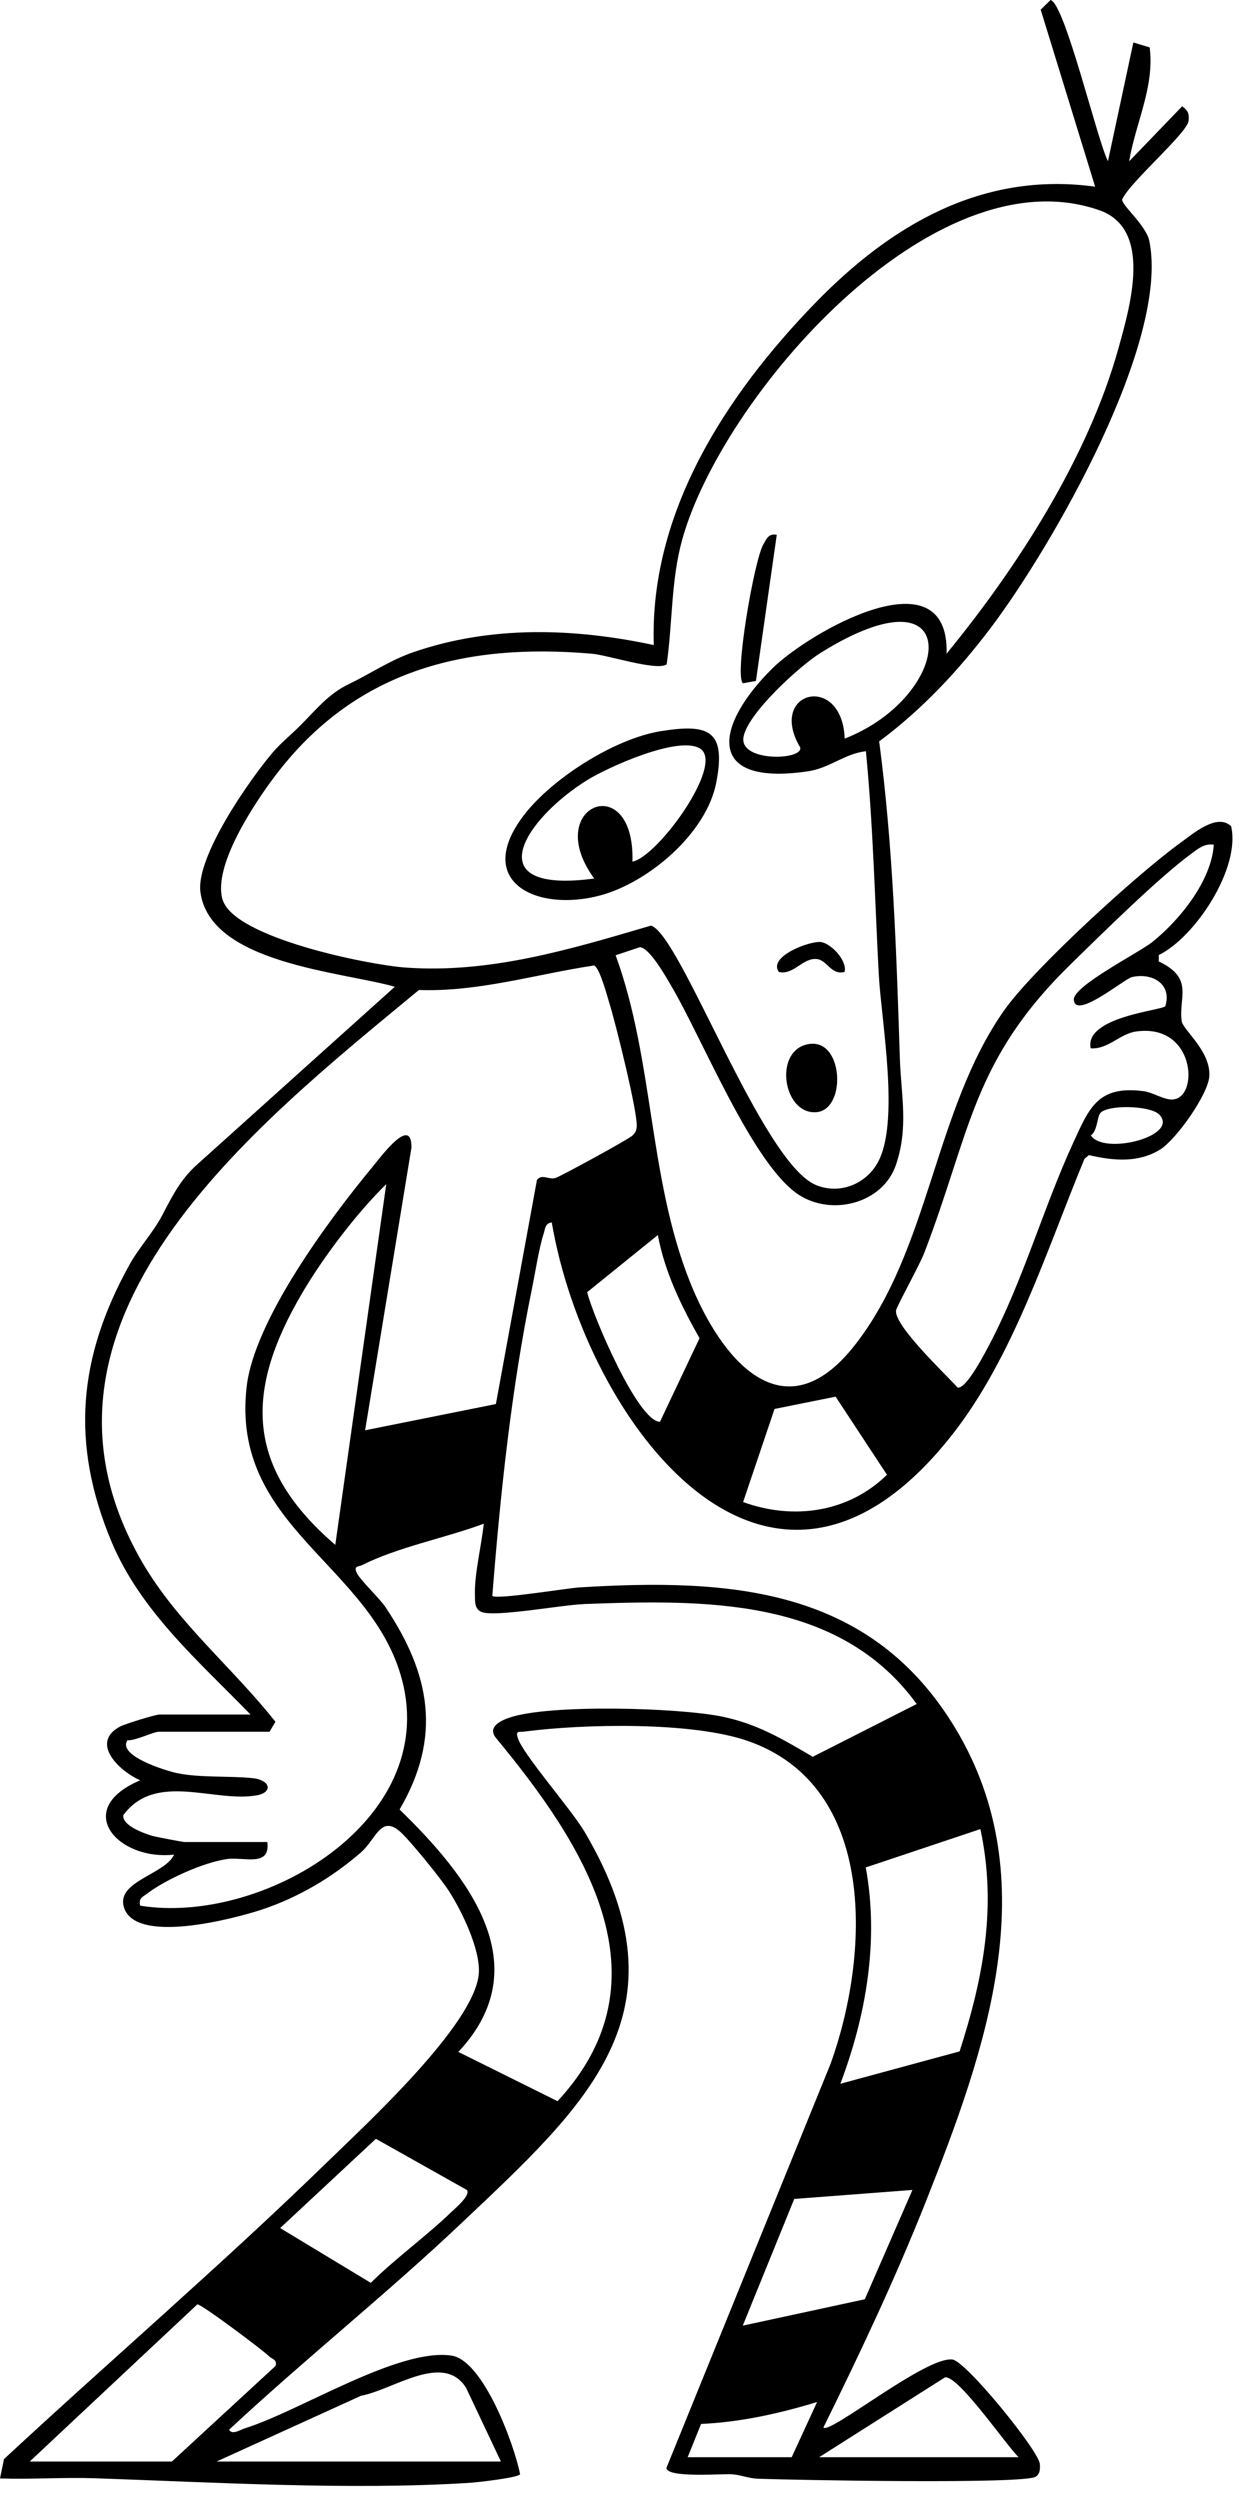 <?xml version="1.0" encoding="utf-8"?>
<svg xmlns="http://www.w3.org/2000/svg" fill="none" height="100%" overflow="visible" preserveAspectRatio="none" style="display: block;" viewBox="0 0 57 115" width="100%">
<g id="Group">
<path d="M53.308 44.22V43.935C55.004 43.103 57.086 39.911 56.637 38.008C55.988 37.387 54.875 38.359 54.3 38.774C52.331 40.196 47.545 44.56 46.193 46.482C42.974 51.065 42.775 57.477 39.328 61.876C36.043 66.072 33.155 62.521 31.737 58.958C29.83 54.171 30.084 48.76 28.322 43.943L29.428 43.575C29.866 43.564 30.643 44.947 30.885 45.361C32.304 47.756 34.613 53.542 36.722 54.945C38.254 55.965 40.602 55.367 41.212 53.601C41.809 51.858 41.454 50.386 41.399 48.709C41.239 43.825 41.087 38.946 40.446 34.105C42.419 32.644 44.107 30.831 45.58 28.881C48.393 25.154 53.82 15.726 52.874 11.08C52.726 10.358 51.565 9.412 51.628 9.17C51.964 8.396 54.613 6.126 54.679 5.564C54.718 5.224 54.652 5.087 54.386 4.888L51.948 7.42C52.233 5.677 53.128 3.989 52.89 2.18L52.14 1.954L50.971 7.416C50.479 6.458 48.987 0.152 48.33 0L47.877 0.445L50.382 8.588C45.185 7.873 40.973 10.361 37.492 13.952C33.405 18.168 29.877 23.564 30.077 29.674C26.412 28.889 22.583 28.764 18.992 30.01C17.937 30.377 17.015 31.003 16.015 31.487C15.097 31.928 14.515 32.675 13.796 33.394C13.374 33.816 12.893 34.199 12.507 34.66C11.444 35.929 9.002 39.422 9.221 41.044C9.666 44.326 15.722 44.697 18.164 45.392C16.75 46.662 15.339 47.932 13.925 49.202C12.729 50.28 11.53 51.354 10.334 52.433C9.912 52.812 9.49 53.191 9.068 53.57C8.306 54.253 7.935 55.004 7.466 55.898C7.041 56.707 6.4 57.379 5.958 58.176C3.602 62.423 3.231 66.385 5.13 70.921C6.478 74.136 9.17 76.442 11.526 78.872H7.33C7.15 78.872 5.767 79.298 5.532 79.419C4.118 80.169 5.486 81.474 6.451 81.896C3.309 83.228 5.407 85.604 8.009 85.315C7.588 86.229 5.368 86.534 5.693 87.71C6.181 89.48 10.756 88.264 12.014 87.854C13.702 87.299 15.265 86.377 16.601 85.217C17.3 84.607 17.508 83.51 18.371 84.228C18.82 84.6 20.317 86.459 20.665 87.01C21.254 87.928 22.13 89.734 22.024 90.823C21.794 93.172 16.832 97.727 15.038 99.474C10.229 104.154 5.103 108.554 0.184 113.121L0 114.012C1.461 114.059 2.938 113.953 4.399 114.004C9.873 114.192 16.132 114.559 21.583 114.215C21.965 114.192 23.814 113.981 23.927 113.821C23.661 112.449 22.231 108.581 20.778 108.362C18.328 107.991 13.761 110.933 11.26 111.707C11.065 111.765 10.674 112.035 10.541 111.769C14.007 108.538 17.75 105.557 21.188 102.306C26.982 96.825 31.788 92.582 26.904 84.283C26.279 83.22 24.056 80.708 23.821 79.946C23.708 79.587 23.888 79.688 24.11 79.657C26.845 79.298 31.854 79.192 34.417 80.091C40.411 82.189 39.989 89.987 38.215 94.926L30.659 113.527C30.686 114 33.155 113.789 33.679 113.821C34.062 113.844 34.429 114.004 34.843 114.024C36.363 114.082 47.119 114.289 47.651 113.93C47.854 113.789 47.854 113.57 47.838 113.348C47.799 112.75 44.455 108.632 43.822 108.542C42.618 108.37 38.199 111.976 37.879 111.672C39.555 108.272 41.2 104.795 42.599 101.263C45.342 94.336 48.154 86.506 43.966 79.528C40.055 73.011 33.585 72.597 26.654 73.023C26.084 73.058 22.833 73.597 22.649 73.414C23.017 68.737 23.524 63.912 24.466 59.317C24.622 58.559 24.794 57.418 25.013 56.742C25.083 56.523 25.076 56.27 25.384 56.234C26.924 65.283 35.328 76.825 43.822 65.978C46.639 62.38 48.158 57.489 49.893 53.304L50.096 53.136C51.218 53.398 52.362 53.503 53.37 52.882C54.101 52.433 55.605 50.323 55.637 49.483C55.679 48.315 54.418 47.381 54.363 46.971C54.211 45.881 54.949 45.002 53.308 44.228V44.22ZM38.86 33.976C38.746 30.928 35.285 31.784 36.808 34.374C37.008 34.968 34.034 35.078 34.202 33.925C34.359 32.843 36.797 30.628 37.75 30.034C44.47 25.849 43.907 31.999 38.864 33.976H38.86ZM10.244 41.403C9.768 39.864 11.678 36.996 12.612 35.75C16.277 30.87 21.301 29.557 27.236 30.073C27.986 30.139 30.194 30.874 30.67 30.565C30.944 28.67 30.866 26.701 31.381 24.837C33.187 18.289 42.903 6.994 50.573 9.67C53.046 10.533 51.987 14.097 51.456 16.015C50.065 21.032 46.814 26.084 43.548 30.069C43.673 25.369 37.203 29.096 35.535 30.745C32.944 33.3 32.331 36.187 37.152 35.484C38.18 35.336 38.848 34.667 39.836 34.558C40.169 37.969 40.247 41.391 40.426 44.802C40.544 46.998 41.423 51.687 40.356 53.523C39.793 54.492 38.606 54.953 37.543 54.515C35.038 53.488 31.311 42.986 29.948 42.579C26.267 43.661 22.555 44.791 18.656 44.509C16.957 44.388 10.791 43.146 10.248 41.399L10.244 41.403ZM16.601 110.21C18.078 109.945 20.403 108.171 21.446 109.851L23.044 113.234H9.963L16.605 110.21H16.601ZM12.686 108.827L7.908 113.234H1.367L9.08 106.002C9.283 106.002 12.077 108.097 12.366 108.382C12.499 108.515 12.761 108.542 12.682 108.823L12.686 108.827ZM20.801 101.72C19.645 102.846 18.215 103.865 17.058 105.014L12.889 102.494L17.293 98.388L21.481 100.744C21.653 100.986 20.985 101.545 20.805 101.72H20.801ZM36.418 113.035H31.636L32.253 111.504C34.058 111.425 35.863 111.023 37.59 110.496L36.422 113.035H36.418ZM43.482 109.359C44.118 109.3 46.295 112.492 46.861 113.035H37.684L43.478 109.359H43.482ZM39.789 105.768L34.171 106.983L36.539 101.154L41.977 100.74L39.786 105.768H39.789ZM45.103 84.142C45.865 87.694 45.24 90.976 44.146 94.367L38.66 95.856C39.856 92.699 40.442 89.249 39.829 85.905L45.099 84.142H45.103ZM26.841 73.789C32.37 73.586 38.594 73.457 42.173 78.387L37.391 80.814C35.996 79.997 34.828 79.294 33.202 78.962C31.194 78.555 25.322 78.387 23.462 79.005C23.009 79.153 22.407 79.458 22.825 79.958C26.822 84.791 30.897 90.999 25.65 96.657L21.086 94.391C24.833 90.398 21.481 86.256 18.383 83.24C20.34 79.892 19.793 77.008 17.734 73.929C17.449 73.504 16.55 72.675 16.402 72.331C16.265 72.019 16.511 72.07 16.644 72.003C18.305 71.167 20.492 70.749 22.255 70.093C22.157 71.054 21.829 72.386 21.848 73.312C21.856 73.652 21.813 74.039 22.184 74.164C22.849 74.386 25.857 73.828 26.834 73.793L26.841 73.789ZM15.425 71.066C11.295 67.518 11.237 64.013 13.901 59.485C14.878 57.821 16.402 55.812 17.769 54.472L15.425 71.066ZM24.704 54.269L22.813 64.588L16.797 65.795L18.93 52.788C18.941 51.269 17.508 53.234 17.109 53.714C15.132 56.102 11.71 60.716 11.35 63.771C10.588 70.253 17.093 71.948 18.496 77.278C20.211 83.783 12.053 88.569 6.447 87.663C6.372 87.315 6.548 87.276 6.767 87.108C7.646 86.448 9.357 85.674 10.447 85.518C11.217 85.408 12.444 85.912 12.299 84.736H8.494C8.412 84.736 7.185 84.502 7.017 84.455C6.658 84.353 5.591 83.975 5.677 83.494C7.166 81.486 9.842 82.935 11.811 82.588C12.561 82.455 12.452 81.884 11.627 81.798C10.553 81.685 9.221 81.787 8.15 81.568C7.662 81.466 5.388 80.775 5.861 80.056C6.259 80.075 7.048 79.661 7.326 79.661H12.401L12.671 79.204C10.705 76.711 8.162 74.656 6.54 71.859C0.156 60.845 11.729 51.784 19.273 45.541C22.02 45.638 24.654 44.814 27.338 44.412C27.615 44.584 27.939 45.846 28.061 46.24C28.322 47.084 29.362 51.249 29.291 51.847C29.268 52.046 29.221 52.101 29.096 52.237C28.959 52.386 25.869 54.074 25.568 54.183C25.259 54.296 24.939 53.976 24.704 54.277V54.269ZM30.362 65.404C29.346 65.404 27.26 60.489 27.013 59.442L30.264 56.813C30.581 58.516 31.342 60.079 32.182 61.56L30.362 65.404ZM34.187 69.096L35.632 64.814L38.442 64.248L40.805 67.842C39.024 69.585 36.488 69.933 34.187 69.096ZM50.186 52.23C50.495 52.011 50.468 51.382 50.62 51.202C50.948 50.815 52.847 50.846 53.308 51.249C54.339 52.245 50.784 53.167 50.186 52.23ZM53.988 50.577C53.578 50.624 53.058 50.253 52.605 50.194C50.495 49.924 50.108 50.971 49.366 52.585C47.994 55.574 47.08 58.872 45.529 61.829C45.326 62.212 44.462 63.904 44.056 63.83C43.486 63.201 41.122 60.974 41.223 60.278C41.251 60.098 42.302 58.2 42.517 57.645C44.677 52.019 44.709 48.791 49.295 44.318C50.733 42.915 53.273 40.403 54.793 39.282C55.109 39.047 55.406 38.793 55.84 38.856C55.738 40.512 54.269 42.333 53.003 43.341C52.398 43.822 49.373 45.357 49.401 45.982C49.444 46.943 51.733 45.025 52.073 44.947C53.023 44.732 53.925 45.275 53.609 46.287C53.468 46.478 49.87 46.779 50.178 48.225C50.968 48.28 51.515 47.565 52.241 47.455C54.968 47.045 55.175 50.444 53.984 50.573L53.988 50.577Z" fill="black" id="Vector"/>
<path d="M30.413 33.632C32.62 33.28 33.406 33.608 32.956 35.98C32.507 38.352 29.811 40.598 27.623 41.188C24.681 41.981 21.751 40.555 24.114 37.484C25.419 35.789 28.295 33.968 30.413 33.632ZM29.096 39.637C30.253 39.414 33.312 35.203 32.23 34.452C31.28 33.792 27.951 35.3 27.006 35.89C24.134 37.68 21.884 41.141 27.338 40.414C24.884 37.066 29.217 35.328 29.096 39.637Z" fill="black" id="Vector_2"/>
<path d="M37.047 48.065C38.797 47.549 38.992 51.014 37.582 51.159C36.078 51.315 35.581 48.498 37.047 48.065Z" fill="black" id="Vector_3"/>
<path d="M35.734 24.607L34.777 31.323L34.183 31.432C33.765 31.159 34.695 25.775 35.113 25.052C35.269 24.782 35.355 24.528 35.738 24.603L35.734 24.607Z" fill="black" id="Vector_4"/>
<path d="M38.856 44.709C38.242 44.877 38.051 44.165 37.582 44.118C36.922 44.048 36.527 44.865 35.832 44.712C35.316 44.001 37.262 43.267 37.773 43.337C38.234 43.404 38.981 44.181 38.856 44.709Z" fill="black" id="Vector_5"/>
</g>
</svg>